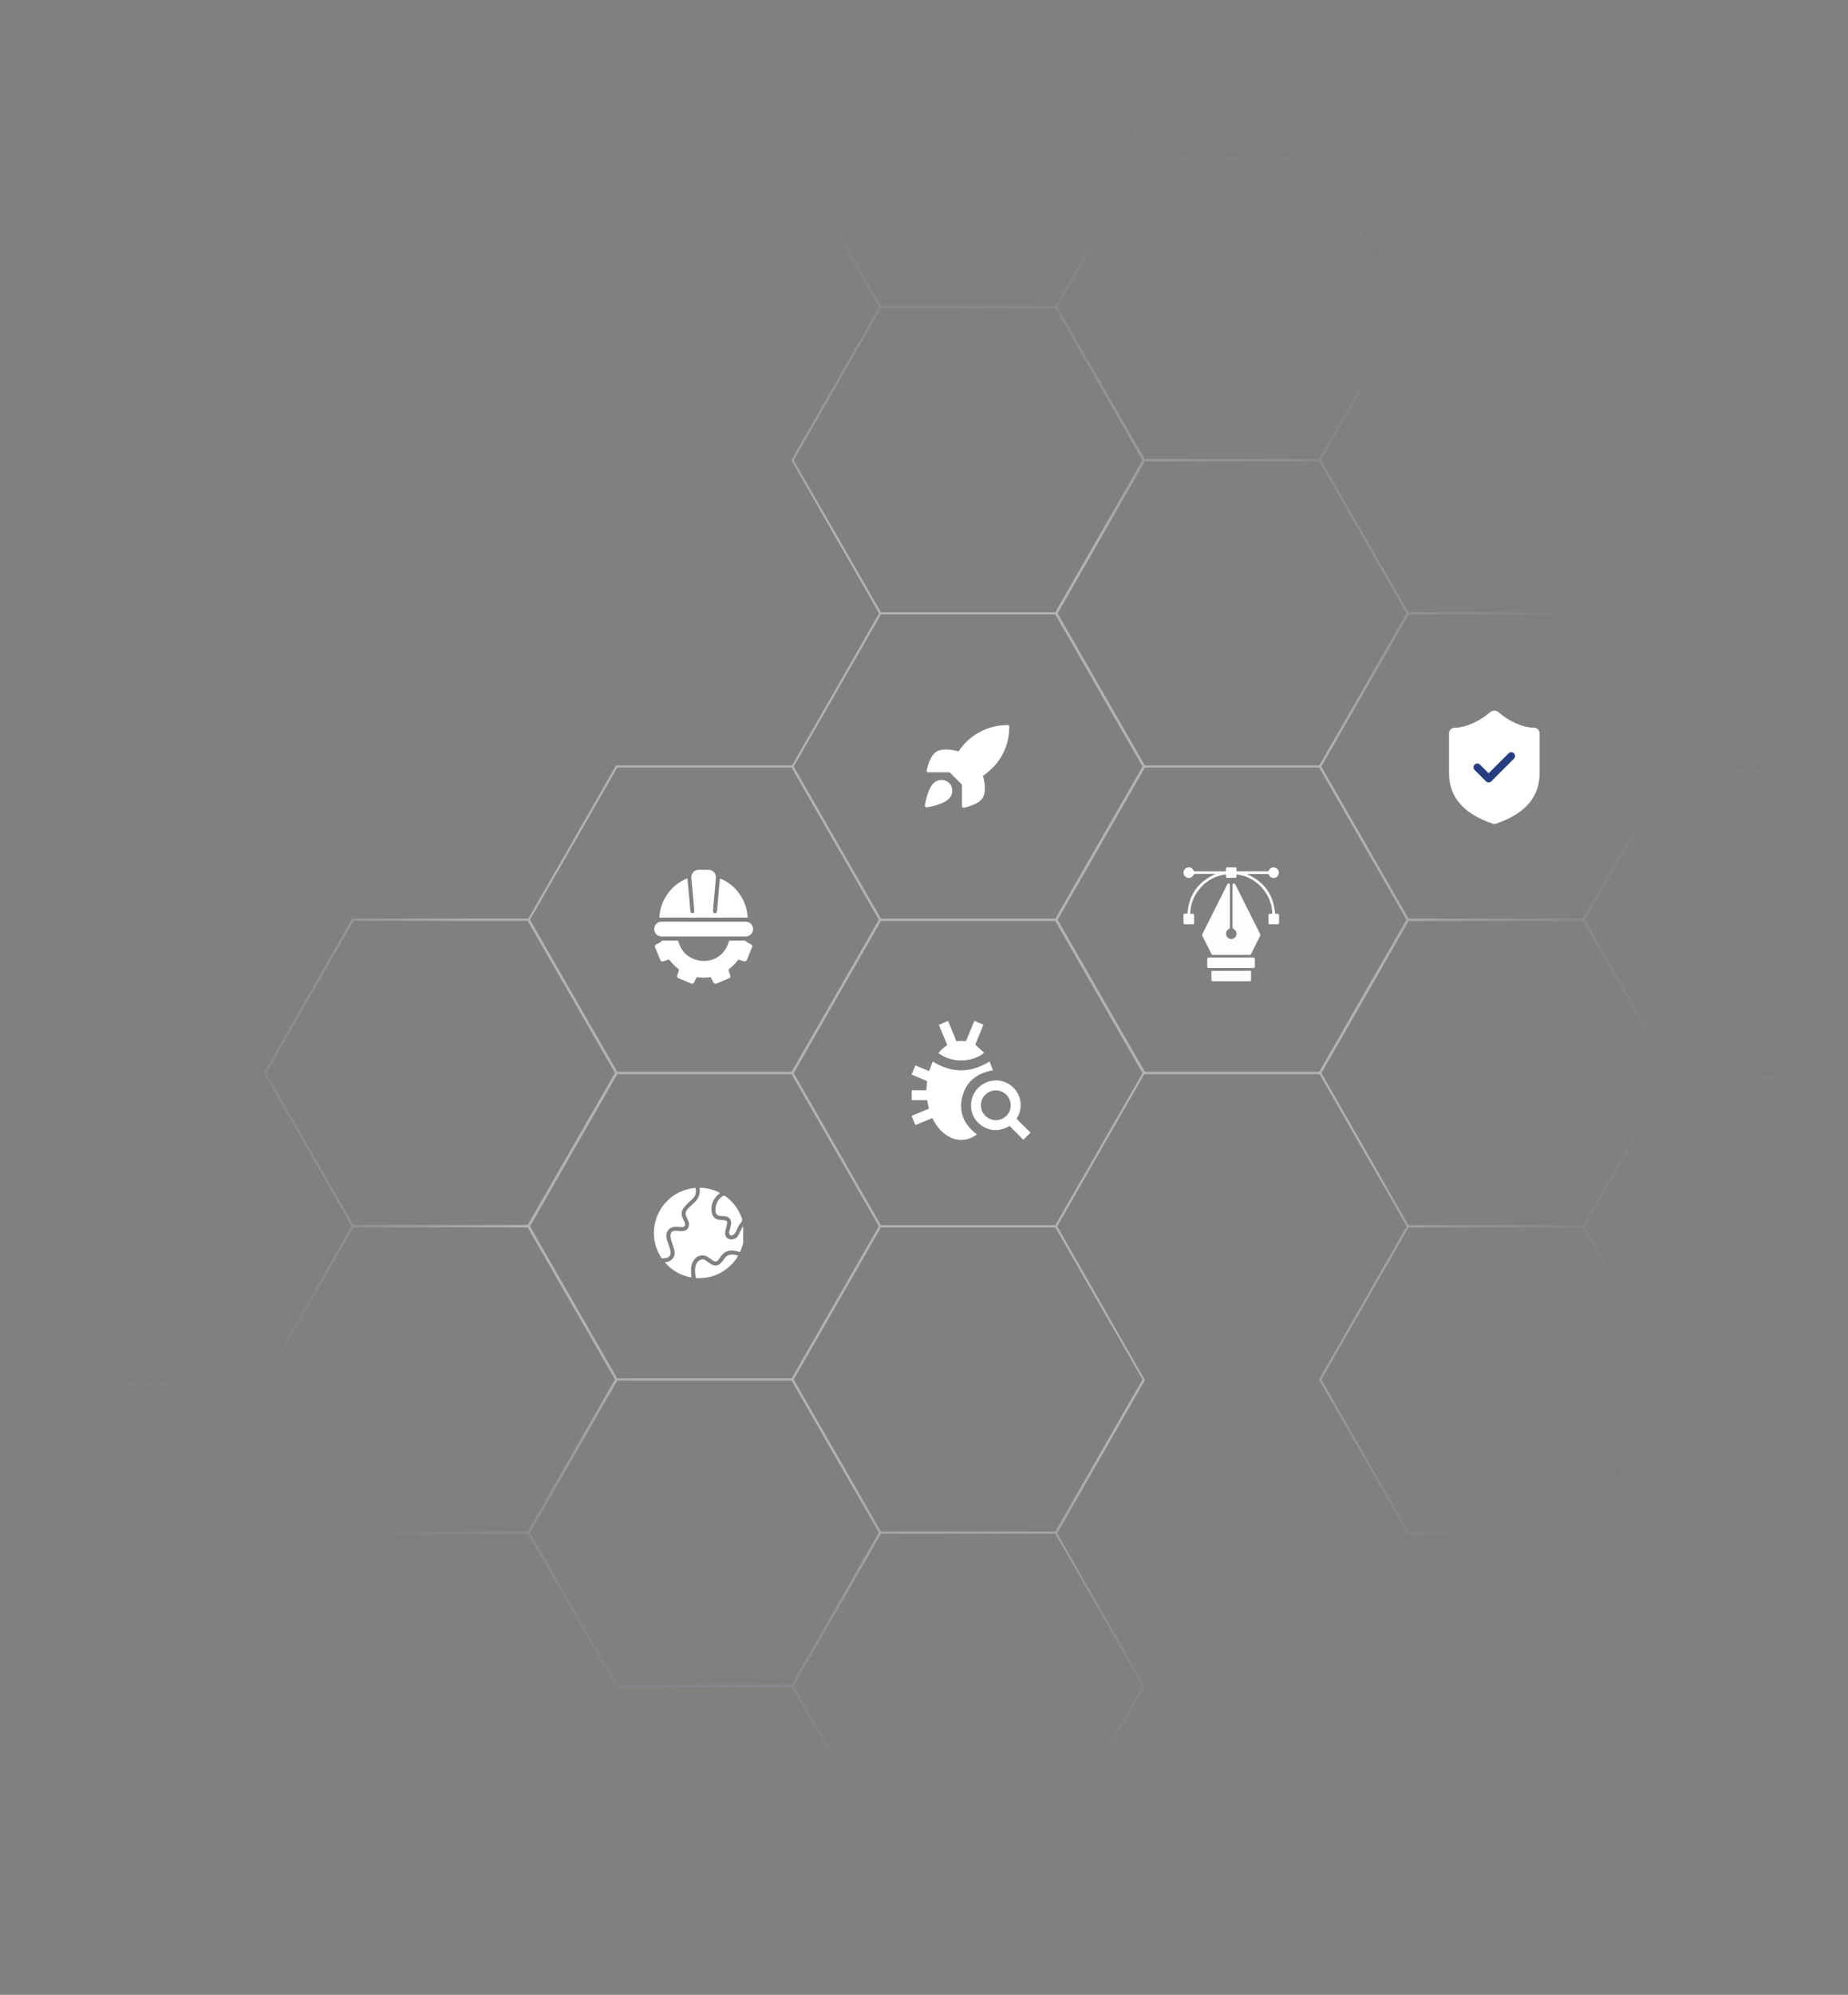 <svg width="746" height="805" viewBox="0 0 746 805" fill="none" xmlns="http://www.w3.org/2000/svg"><rect x="0" y="0" width="746" height="805" fill="#808080" stroke="none"/><g clip-path="url(#clip0_5385_5387)"><path d="M290.565 354.498C297.021 356.844 301.645 363.662 301.819 370.303C289.954 370.303 278.133 370.303 266.181 370.303C266.312 367.381 267.097 364.68 268.58 362.157C270.63 358.571 273.597 356.047 277.479 354.453C277.522 355.029 277.61 355.56 277.653 356.047C278.002 359.899 278.351 363.795 278.7 367.647C278.744 368.222 279.093 368.577 279.529 368.532C280.009 368.532 280.358 368.134 280.271 367.514C280.052 365.035 279.834 362.555 279.616 360.12C279.442 358.128 279.224 356.18 279.093 354.188C278.962 352.461 280.314 351 282.015 351C283.368 351 284.72 351 286.072 351C287.817 351.044 289.126 352.505 288.995 354.232C288.646 358.128 288.297 361.98 287.948 365.876C287.904 366.451 287.861 366.983 287.817 367.558C287.773 368.134 288.079 368.488 288.558 368.532C288.995 368.577 289.344 368.222 289.431 367.691C289.605 365.743 289.78 363.795 289.954 361.847C290.172 359.456 290.391 357.065 290.609 354.675C290.521 354.675 290.565 354.63 290.565 354.498Z" fill="white"/><path d="M267.097 379.556C269.191 379.556 271.328 379.556 273.422 379.556C273.727 379.556 273.771 379.689 273.858 379.955C275.123 384.249 277.915 386.773 282.233 387.614C287.599 388.632 292.615 385.489 294.142 380.176C294.273 379.689 294.491 379.556 294.971 379.556C296.977 379.601 298.94 379.556 300.772 379.556C301.077 379.822 301.252 380.043 301.47 380.176C301.993 380.486 302.561 380.752 303.084 381.062C303.695 381.372 303.826 381.726 303.564 382.346C302.866 384.028 302.212 385.71 301.514 387.348C301.252 387.924 300.903 388.101 300.292 387.924C299.638 387.703 298.984 387.481 298.329 387.304C298.198 387.26 297.937 387.348 297.85 387.481C296.846 388.854 295.669 390.049 294.316 391.067C294.098 391.244 294.055 391.377 294.142 391.643C294.36 392.307 294.578 392.927 294.752 393.591C294.927 394.211 294.796 394.565 294.185 394.831C292.528 395.539 290.87 396.247 289.213 396.911C288.646 397.133 288.297 397 287.991 396.469C287.686 395.849 287.381 395.273 287.075 394.654C286.944 394.432 286.857 394.299 286.552 394.344C284.894 394.609 283.237 394.565 281.579 394.344C281.448 394.344 281.187 394.432 281.143 394.565C280.794 395.185 280.489 395.805 280.183 396.424C279.878 397 279.529 397.133 278.918 396.867C277.261 396.159 275.603 395.495 273.989 394.786C273.378 394.521 273.204 394.167 273.422 393.502C273.597 392.883 273.815 392.218 274.033 391.599C274.164 391.289 274.076 391.156 273.815 390.979C272.506 390.005 271.372 388.854 270.369 387.526C270.107 387.304 269.976 387.216 269.671 387.304C269.06 387.526 268.406 387.703 267.795 387.924C267.141 388.101 266.792 387.968 266.53 387.348C265.832 385.71 265.178 384.028 264.48 382.39C264.218 381.726 264.349 381.416 264.96 381.106C265.527 380.796 266.137 380.486 266.704 380.176C266.879 380.088 266.966 379.866 267.141 379.733C267.097 379.645 267.097 379.601 267.097 379.556Z" fill="white"/><path d="M284.022 371.941C289.649 371.941 295.276 371.941 300.859 371.941C302.342 371.941 303.433 372.694 303.869 374.022C304.48 375.882 303.127 377.83 301.208 377.918C300.99 377.918 300.772 377.918 300.554 377.918C289.562 377.918 278.569 377.918 267.577 377.918C267.141 377.918 266.661 377.918 266.225 377.785C264.872 377.431 263.956 376.059 264.087 374.686C264.262 373.137 265.396 371.986 266.879 371.941C270.761 371.897 274.6 371.941 278.482 371.941C280.27 371.941 282.146 371.941 284.022 371.941Z" fill="white"/></g><path d="M497.55 365.646C497.55 362.863 497.55 360.124 497.55 357.34C497.55 357.208 497.506 357.075 497.55 356.987C497.639 356.81 497.771 356.545 497.948 356.501C498.125 356.456 498.434 356.589 498.566 356.766C498.831 357.119 498.964 357.561 499.185 357.959C502.322 364.233 505.459 370.507 508.596 376.736C508.817 377.134 508.817 377.487 508.596 377.885C507.403 380.227 506.21 382.568 505.061 384.954C504.929 385.219 504.752 385.352 504.443 385.352C499.494 385.352 494.59 385.352 489.641 385.352C489.332 385.352 489.155 385.219 489.023 384.954C487.83 382.568 486.637 380.183 485.444 377.797C485.267 377.443 485.267 377.178 485.444 376.825C488.758 370.197 492.071 363.57 495.385 356.987C495.518 356.677 495.694 356.412 496.092 356.501C496.49 356.589 496.49 356.898 496.49 357.252C496.49 362.863 496.49 368.474 496.49 374.13C496.49 374.527 496.357 374.748 496.048 374.925C495.12 375.411 494.722 376.383 494.988 377.311C495.253 378.283 496.092 378.945 497.064 378.945C498.036 378.945 498.876 378.283 499.097 377.355C499.362 376.427 498.92 375.455 498.036 374.925C497.683 374.748 497.55 374.483 497.55 374.13C497.55 371.258 497.55 368.43 497.55 365.646Z" fill="#FFFEFE"/><path d="M499.141 352.878C499.141 353.187 499.141 353.452 499.141 353.717C499.141 354.071 498.964 354.247 498.611 354.247C497.55 354.247 496.49 354.247 495.429 354.247C495.076 354.247 494.899 354.026 494.899 353.717C494.899 353.452 494.899 353.187 494.899 352.833C491.055 353.364 487.83 354.954 485.135 357.694C482.175 360.742 480.628 364.409 480.451 368.739C480.849 368.739 481.158 368.739 481.468 368.739C481.821 368.739 482.042 368.96 482.042 369.314C482.042 370.374 482.042 371.39 482.042 372.451C482.042 372.804 481.821 373.025 481.468 373.025C480.451 373.025 479.435 373.025 478.375 373.025C477.977 372.981 477.756 372.804 477.756 372.406C477.756 371.39 477.756 370.374 477.756 369.314C477.756 368.916 477.977 368.739 478.375 368.695C478.684 368.695 478.993 368.695 479.347 368.695C479.921 361.051 483.721 355.749 490.746 352.657C490.569 352.657 490.481 352.657 490.348 352.657C487.697 352.657 485.047 352.657 482.396 352.657C482.13 352.657 481.954 352.701 481.865 353.01C481.424 353.982 480.407 354.468 479.391 354.247C478.463 354.026 477.756 353.143 477.756 352.127C477.756 351.11 478.463 350.271 479.435 350.05C480.407 349.829 481.424 350.359 481.821 351.287C481.91 351.508 482.042 351.64 482.307 351.64C486.372 351.64 490.437 351.64 494.502 351.64C494.59 351.64 494.723 351.64 494.899 351.596C494.899 351.287 494.899 350.934 494.899 350.624C494.899 350.227 495.076 350.006 495.474 350.006C496.49 350.006 497.506 350.006 498.566 350.006C498.964 350.006 499.141 350.227 499.141 350.624C499.141 350.934 499.141 351.243 499.141 351.596C499.318 351.596 499.494 351.64 499.671 351.64C503.647 351.64 507.624 351.64 511.6 351.64C511.91 351.64 512.086 351.552 512.219 351.243C512.617 350.315 513.677 349.829 514.605 350.094C515.577 350.315 516.284 351.199 516.24 352.215C516.24 353.187 515.533 354.071 514.605 354.291C513.633 354.468 512.617 353.982 512.219 353.054C512.086 352.745 511.91 352.657 511.6 352.701C508.861 352.701 506.122 352.701 503.294 352.701C510.363 355.794 514.119 361.096 514.737 368.739C515.002 368.739 515.312 368.739 515.665 368.739C516.107 368.739 516.328 368.96 516.328 369.402C516.328 370.418 516.328 371.39 516.328 372.406C516.328 372.848 516.151 373.025 515.665 373.025C514.693 373.025 513.721 373.025 512.705 373.025C512.219 373.025 512.042 372.848 512.042 372.362C512.042 371.346 512.042 370.374 512.042 369.358C512.042 368.96 512.263 368.739 512.661 368.739C512.97 368.739 513.279 368.739 513.589 368.739C513.589 361.317 507.491 353.717 499.141 352.878Z" fill="#FFFEFE"/><path d="M497.02 390.654C494.06 390.654 491.144 390.654 488.184 390.654C487.521 390.654 487.388 390.521 487.344 389.859C487.344 388.931 487.344 388.003 487.344 387.119C487.344 386.589 487.521 386.412 488.051 386.412C493.972 386.412 499.936 386.412 505.857 386.412C506.431 386.412 506.564 386.589 506.564 387.163C506.564 388.091 506.564 389.019 506.564 389.903C506.564 390.477 506.387 390.654 505.813 390.654C502.941 390.654 499.981 390.654 497.02 390.654Z" fill="#FFFEFE"/><path d="M505.018 391.758C505.018 392.996 505.018 394.233 505.018 395.47C505.018 395.779 504.841 395.956 504.487 396C504.355 396 504.222 396 504.134 396C499.406 396 494.635 396 489.907 396C489.112 396 489.023 395.912 489.023 395.116C489.023 394.012 489.023 392.907 489.023 391.803C494.325 391.758 499.627 391.758 505.018 391.758Z" fill="#FFFEFE"/><path d="M745.704 309.782V308.902H674.91L639.599 247.262L639.512 246.998H568.455L533.32 185.623L568.717 123.807L533.145 61.816L533.058 61.551H462.001L426.691 0L425.904 0.44L461.214 62.08L425.992 123.455H355.634L320.324 61.816L319.538 62.256L354.848 123.895L319.45 185.711L354.848 247.526L319.712 308.902H248.655L213.258 370.717H142.201L106.542 432.973L141.939 494.788L106.804 556.164H35.66L0 618.508L35.397 680.323L0 742.138L35.572 804.218L35.66 804.482H107.066L142.726 742.227L107.328 680.411L142.463 619.036H213.258L248.568 680.675L248.655 680.939H319.712L355.022 742.579L355.11 742.843H426.516L462.176 680.587L426.778 618.772L462.176 556.956L426.778 494.876L461.914 433.501H532.708L567.843 494.876L532.446 556.692L568.018 618.772L568.106 619.036H639.512L675.172 556.78L639.774 494.876L674.91 433.501H745.704V432.621H675.084L639.862 371.245L675.084 309.87H745.704V309.782ZM674.21 309.342L638.988 370.717H568.63L533.407 309.342L568.63 247.967H638.988L674.21 309.342ZM426.953 371.157L462.176 309.782H532.534L567.756 371.157L532.534 432.533H462.176L426.953 371.157ZM532.534 308.902H462.176L426.953 247.526L462.176 186.151H532.534L567.756 247.526L532.534 308.902ZM567.669 123.895L532.446 185.27H462.088L426.866 123.895L462.176 62.52H532.534L567.669 123.895ZM355.634 124.336H425.992L461.214 185.711L425.992 247.086H355.634L320.412 185.711L355.634 124.336ZM355.634 247.967H425.992L461.214 309.342L425.992 370.717H355.634L320.412 309.342L355.634 247.967ZM249.18 556.252L213.957 494.876L249.18 433.501H319.538L354.76 494.876L319.538 556.252H249.18ZM249.18 309.782H319.538L354.76 371.157L319.538 432.533H249.18L213.957 371.157L249.18 309.782ZM142.638 371.598H212.996L248.218 432.973L212.996 494.348H142.638L107.503 433.061L142.638 371.598ZM142.638 495.317H212.996L248.218 556.692L212.996 618.067H142.638L107.503 556.692L142.638 495.317ZM106.542 803.514H36.184L1.049 742.138L36.271 680.763H106.629L141.852 742.138L106.542 803.514ZM106.542 679.883H36.184L1.049 618.508L36.271 557.132H106.629L141.852 618.508L106.542 679.883ZM213.957 618.508L249.18 557.132H319.538L354.76 618.508L319.538 679.883H249.18L213.957 618.508ZM425.992 741.698H355.634L320.412 680.323L355.634 618.948H425.992L461.214 680.323L425.992 741.698ZM425.992 618.067H355.634L320.412 556.692L355.634 495.317H425.992L461.214 556.692L425.992 618.067ZM425.992 494.436H355.634L320.412 433.061L355.634 371.686H425.992L461.214 433.061L425.992 494.436ZM638.988 618.067H568.63L533.407 556.692L568.63 495.317H638.988L674.21 556.692L638.988 618.067ZM638.988 494.436H568.63L533.407 433.061L568.63 371.686H638.988L674.21 433.061L638.988 494.436Z" fill="url(#paint0_radial_5385_5387)" fill-opacity="0.4"/><g clip-path="url(#clip1_5385_5387)"><path d="M376.358 451.196C374.078 452.134 371.844 453.073 369.52 454.011C369.028 452.76 368.492 451.598 368 450.302C370.324 449.318 372.648 448.38 374.972 447.397C374.749 446.235 374.48 445.162 374.257 443.955C372.201 443.955 370.145 443.955 368.045 443.955C368.045 442.615 368.045 441.318 368.045 439.978C370.011 439.978 371.978 439.978 373.944 439.978C374.034 438.771 374.168 437.609 374.212 436.447C374.212 436.313 373.989 436.179 373.855 436.089C372.067 435.33 370.279 434.615 368.492 433.855C368.358 433.81 368.223 433.721 368 433.631C368.492 432.425 368.983 431.218 369.52 429.966C371.397 430.726 373.229 431.486 375.061 432.246C375.553 430.95 376.045 429.654 376.536 428.358C384.179 433.14 391.732 433.14 399.464 428.358C399.911 429.52 400.358 430.682 400.849 431.933C394.458 433.006 390.034 436.358 388.469 442.615C386.905 448.916 389.229 453.922 394.369 457.81C392.849 458.927 391.196 459.687 389.318 459.911C385.475 460.402 382.391 458.838 379.754 456.156C378.503 454.905 377.52 453.43 376.715 451.866C376.626 451.687 376.492 451.464 376.358 451.196Z" fill="white"/><path d="M416 457.05C414.972 458.078 414.078 458.972 413.095 459.955C411.262 458.123 409.385 456.246 407.508 454.369C406.257 455.128 405.005 455.62 403.665 455.888C398.301 456.916 392.849 453.028 392.089 447.62C391.329 442.168 394.771 437.296 400.179 436.179C405.855 435.017 411.486 439.263 411.977 444.983C412.156 447.173 411.754 449.229 410.592 451.106C410.368 451.464 410.458 451.642 410.726 451.866C412.335 453.475 413.944 455.084 415.598 456.693C415.732 456.872 415.91 456.961 416 457.05ZM408 446.056C408 442.749 405.318 440.022 402.011 440.022C398.704 440.022 395.977 442.704 395.977 446.011C395.977 449.318 398.659 452 401.966 452.045C405.318 452.045 408 449.363 408 446.056Z" fill="white"/><path d="M382.704 412C383.687 414.324 384.625 416.603 385.564 418.883C385.743 419.285 385.787 419.866 386.1 420.089C386.413 420.268 386.95 420.045 387.396 420.045C388.067 420.045 388.782 420.045 389.452 420.134C389.855 420.179 389.989 420.089 390.123 419.732C391.106 417.363 392.089 414.95 393.072 412.581C393.162 412.402 393.206 412.223 393.341 412C394.547 412.492 395.754 412.983 397.005 413.52C395.888 416.246 394.771 418.972 393.698 421.564C394.905 422.682 396.112 423.754 397.318 424.872C392.536 428.67 384.491 429.207 378.815 425.006C379.799 423.709 381.005 422.637 382.391 421.743C381.274 419.017 380.156 416.335 378.994 413.564C380.246 413.028 381.408 412.536 382.704 412Z" fill="white"/></g><path d="M621.494 311.935C621.494 323.355 613.5 329.065 603.998 332.377C603.501 332.546 602.96 332.538 602.468 332.354C592.943 329.065 584.949 323.355 584.949 311.935V295.947C584.949 295.341 585.19 294.76 585.618 294.332C586.047 293.903 586.627 293.663 587.233 293.663C591.801 293.663 597.511 290.922 601.486 287.45C601.969 287.037 602.585 286.81 603.221 286.81C603.858 286.81 604.473 287.037 604.957 287.45C608.954 290.945 614.642 293.663 619.21 293.663C619.815 293.663 620.396 293.903 620.825 294.332C621.253 294.76 621.494 295.341 621.494 295.947V311.935Z" fill="white"/><path d="M596.369 309.651L600.937 314.219L610.073 305.083" stroke="#273D7F" stroke-width="3.063" stroke-linecap="round" stroke-linejoin="round"/><g clip-path="url(#clip2_5385_5387)"><path d="M282.438 479.363C284.516 479.169 288.741 480.222 290.666 481.426C290.458 481.593 290.265 481.731 290.084 481.897C287.771 483.961 286.691 486.495 287.411 489.583C287.799 491.258 288.838 492.089 290.542 492.269C291.206 492.339 291.885 492.339 292.55 492.436C293.312 492.546 293.617 492.934 293.52 493.696C293.437 494.36 293.215 494.997 293.063 495.662C292.952 496.147 292.799 496.632 292.73 497.13C292.411 499.221 294.06 500.647 296.096 500.08C296.927 499.844 297.564 499.36 297.98 498.639C298.451 497.836 298.811 496.978 299.24 496.147C299.503 495.621 299.794 495.108 300.141 494.624C300.805 498.363 300.293 501.908 298.742 505.273C297.911 505.065 297.149 504.802 296.345 504.691C294.115 504.386 292.301 505.106 291.013 507.004C290.708 507.461 290.389 507.918 290.043 508.347C289.378 509.164 288.713 509.275 287.813 508.707C287.245 508.347 286.732 507.918 286.178 507.53C283.81 505.868 281.081 506.547 279.71 509.122C279.197 510.092 278.962 511.13 278.962 512.211C278.962 513.028 279.017 513.831 279.059 514.648C279.073 514.925 279.1 515.188 279.114 515.534C274.792 514.745 271.274 512.723 268.352 509.441C268.67 509.372 268.933 509.33 269.196 509.275C271.385 508.832 272.715 506.99 272.272 504.816C271.981 503.417 271.427 502.088 271.039 500.717C270.845 500.024 270.665 499.304 270.679 498.598C270.72 497.185 271.524 496.576 272.923 496.673C273.767 496.742 274.612 496.825 275.457 496.812C276.51 496.798 277.355 496.341 277.867 495.371C278.269 494.624 278.255 493.834 277.978 493.059C277.729 492.366 277.424 491.688 277.092 491.023C276.538 489.888 276.732 488.863 277.535 487.949C278.006 487.409 278.574 486.938 279.086 486.426C279.654 485.872 280.264 485.359 280.804 484.778C282.148 483.324 282.702 481.606 282.411 479.626C282.438 479.571 282.438 479.474 282.438 479.363Z" fill="white"/><path d="M280.749 479.349C281.081 480.928 280.943 482.327 279.876 483.476C279.156 484.238 278.325 484.902 277.577 485.65C276.967 486.273 276.344 486.91 275.845 487.63C275.028 488.807 274.945 490.109 275.513 491.425C275.804 492.089 276.15 492.726 276.413 493.405C276.843 494.499 276.413 495.177 275.236 495.205C274.529 495.219 273.823 495.108 273.116 495.081C270.235 494.956 268.504 496.964 269.1 499.803C269.293 500.758 269.709 501.672 270 502.6C270.235 503.334 270.499 504.068 270.651 504.83C270.97 506.464 270.222 507.516 268.573 507.696C266.773 507.89 267.216 508.056 266.399 506.644C260.249 496.05 266.274 482.396 278.242 479.765C279.045 479.585 279.876 479.488 280.749 479.349Z" fill="white"/><path d="M294.351 497.158C294.434 496.881 294.6 496.34 294.725 495.787C294.891 495.08 295.126 494.388 295.154 493.668C295.223 492.075 294.226 490.981 292.633 490.815C292.051 490.746 291.456 490.746 290.874 490.704C289.613 490.621 288.99 490.054 288.852 488.849C288.533 486.315 289.807 483.767 292.037 482.52C292.176 482.437 292.467 482.492 292.619 482.589C295.764 484.791 297.994 487.699 299.365 491.3C299.711 492.2 299.794 492.823 298.963 493.571C298.326 494.153 298.007 495.094 297.578 495.897C297.329 496.368 297.19 496.908 296.899 497.351C296.636 497.753 296.262 498.141 295.847 498.39C294.96 498.902 294.323 498.473 294.351 497.158Z" fill="white"/><path d="M297.952 506.796C296.567 509.122 294.835 511.006 292.688 512.501C289.336 514.842 285.596 515.908 281.524 515.797C280.818 515.783 280.832 515.769 280.748 515.049C280.596 513.692 280.444 512.335 280.776 510.978C281.026 509.939 281.538 509.095 282.48 508.555C283.228 508.125 283.99 508.07 284.738 508.555C285.333 508.942 285.901 509.358 286.469 509.773C288.519 511.227 289.987 511.033 291.566 509.067C291.816 508.762 292.065 508.444 292.273 508.111C293.367 506.353 294.918 506.02 296.761 506.422C297.135 506.491 297.495 506.644 297.952 506.796Z" fill="white"/></g><path d="M377.538 316.264C374.86 318.514 373.967 325.19 373.967 325.19C373.967 325.19 380.644 324.298 382.893 321.62C384.161 320.12 384.143 317.818 382.733 316.425C382.039 315.763 381.125 315.38 380.166 315.351C379.207 315.321 378.271 315.646 377.538 316.264Z" fill="white" stroke="white" stroke-width="1.225" stroke-linecap="round" stroke-linejoin="round"/><path d="M388.963 316.42L383.607 311.064C384.557 308.6 385.754 306.237 387.178 304.013C389.258 300.687 392.154 297.949 395.591 296.058C399.028 294.168 402.892 293.188 406.815 293.212C406.815 298.068 405.422 306.601 396.104 312.849C393.849 314.275 391.457 315.471 388.963 316.42Z" fill="white" stroke="white" stroke-width="1.225" stroke-linecap="round" stroke-linejoin="round"/><path d="M383.607 311.064H374.681C374.681 311.064 375.663 305.655 378.252 303.923C381.144 301.995 387.177 303.923 387.177 303.923" fill="white"/><path d="M383.607 311.064H374.681C374.681 311.064 375.663 305.655 378.252 303.923C381.144 301.995 387.177 303.923 387.177 303.923" stroke="white" stroke-width="1.225" stroke-linecap="round" stroke-linejoin="round"/><path d="M388.963 316.42V325.346C388.963 325.346 394.372 324.364 396.104 321.775C398.032 318.883 396.104 312.849 396.104 312.849" fill="white"/><path d="M388.963 316.42V325.346C388.963 325.346 394.372 324.364 396.104 321.775C398.032 318.883 396.104 312.849 396.104 312.849" stroke="white" stroke-width="1.225" stroke-linecap="round" stroke-linejoin="round"/><defs><radialGradient id="paint0_radial_5385_5387" cx="0" cy="0" r="1" gradientUnits="userSpaceOnUse" gradientTransform="translate(372.852 402.241) rotate(90) scale(402.241 372.852)"><stop offset="0.491" stop-color="white"/><stop offset="1" stop-color="#273D7F" stop-opacity="0"/></radialGradient><clipPath id="clip0_5385_5387"><rect width="40" height="46" fill="white" transform="translate(264 351)"/></clipPath><clipPath id="clip1_5385_5387"><rect width="48" height="48" fill="white" transform="translate(368 412)"/></clipPath><clipPath id="clip2_5385_5387"><rect width="36" height="37" fill="white" transform="translate(264 479)"/></clipPath></defs></svg>